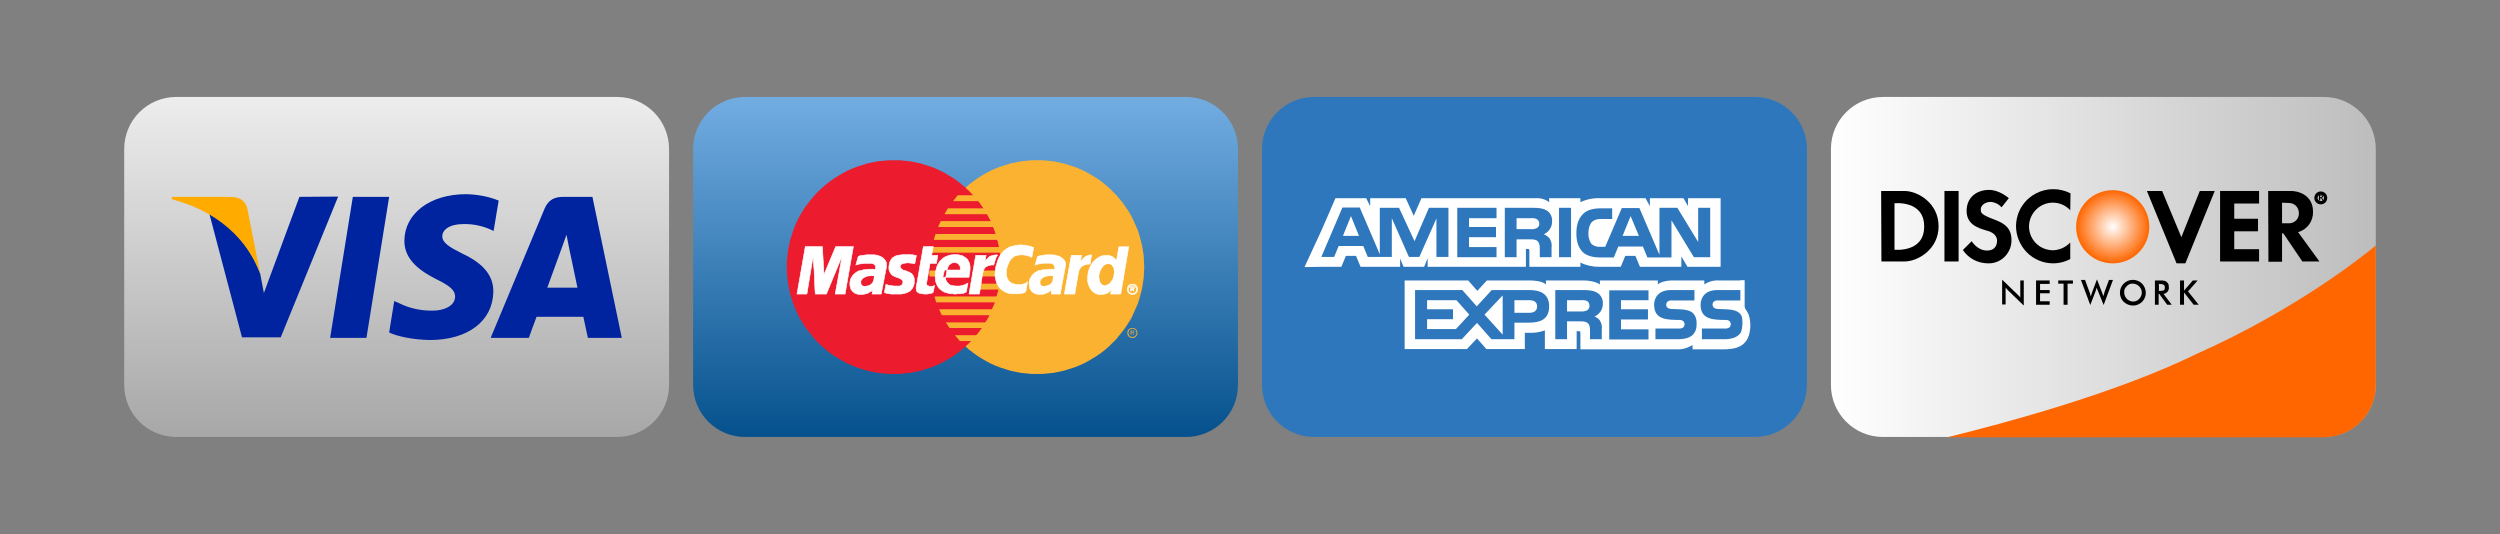 <?xml version="1.0" encoding="utf-8"?>
<!-- Generator: Adobe Illustrator 25.2.3, SVG Export Plug-In . SVG Version: 6.00 Build 0)  -->
<svg version="1.1" id="Layer_1" xmlns="http://www.w3.org/2000/svg" xmlns:xlink="http://www.w3.org/1999/xlink" x="0px" y="0px"
	 viewBox="0 0 936 200" style="enable-background:new 0 0 936 200;" xml:space="preserve">
<rect x="0" y="0" width="936" height="200" fill="#808080" stroke="none"/>
<style type="text/css">
	.st0{fill:url(#SVGID_1_);}
	.st1{fill:#0023A0;}
	.st2{fill:#FFAB00;}
	.st3{fill:url(#SVGID_2_);}
	.st4{fill-rule:evenodd;clip-rule:evenodd;fill:#FBB231;}
	.st5{fill-rule:evenodd;clip-rule:evenodd;fill:#EC1B2E;}
	.st6{fill-rule:evenodd;clip-rule:evenodd;fill:#FFFFFF;}
	.st7{fill:none;stroke:#FFFFFF;stroke-width:0.22;stroke-miterlimit:2.61;}
	.st8{fill:url(#SVGID_3_);}
	.st9{fill:#FFFFFF;}
	.st10{fill:url(#SVGID_4_);}
	.st11{fill-rule:evenodd;clip-rule:evenodd;}
	.st12{fill:none;stroke:#000000;stroke-width:1.23;stroke-linecap:round;stroke-miterlimit:3.86;}
	.st13{fill:url(#SVGID_5_);}
	.st14{fill:#FF6600;}
</style>
<g>
	<g id="Visa">
		
			<linearGradient id="SVGID_1_" gradientUnits="userSpaceOnUse" x1="148.5" y1="165.69" x2="148.5" y2="38.3" gradientTransform="matrix(1 0 0 -1 0 202)">
			<stop  offset="0" style="stop-color:#EDEDED"/>
			<stop  offset="1" style="stop-color:#A7A7A7"/>
		</linearGradient>
		<path class="st0" d="M66,36.3h165c10.8,0,19.5,8.7,19.5,19.5v88.3c0,10.8-8.7,19.5-19.5,19.5H66c-10.8,0-19.5-8.7-19.5-19.5V55.8
			C46.5,45,55.2,36.3,66,36.3z"/>
		<path class="st1" d="M174.5,72.7c-13.5,0-23,7.2-23.1,17.4c-0.1,7.6,6.8,11.8,11.9,14.4c5.3,2.6,7.1,4.2,7.1,6.6
			c-0.1,3.5-4.3,5.2-8.2,5.2c-4.4,0.1-8.8-0.8-12.8-2.8l-1.8-0.8l-1.9,11.8c3.2,1.5,9.1,2.7,15.2,2.8c14.3,0,23.6-7.1,23.8-18
			c0.1-6-3.6-10.6-11.5-14.3c-4.8-2.4-7.7-4.1-7.6-6.6c0-2.2,2.5-4.5,7.8-4.5c3.5-0.1,7,0.6,10.2,2l1.2,0.6l1.9-11.4
			C182.8,73.5,178.6,72.8,174.5,72.7L174.5,72.7z M132.1,73.7l-8.5,52.8h13.6l8.5-52.8H132.1z M112.1,73.7l-13.3,36l-1.4-7.3
			C94,93.3,86.8,84,78.4,80.1l12.2,46.2h14.5l21.5-52.7L112.1,73.7z M211.1,73.7c-3.3,0-5.7,0.9-7.2,4.4l-20.2,48.4H198
			c0,0,2.3-6.5,2.9-7.9h17.5c0.4,1.8,1.7,7.9,1.7,7.9h12.7l-11-52.8L211.1,73.7z M212.1,87.9l0.9,4.6l3.2,15.2h-11.3
			c1.1-3,5.4-14.8,5.4-14.8S211.4,89.9,212.1,87.9L212.1,87.9z"/>
		<path class="st2" d="M86.4,73.7h-22l-0.1,0.9c17.1,4.4,28.4,15.1,33.1,27.8l-4.8-24.3C91.8,74.8,89.4,73.8,86.4,73.7"/>
	</g>
	<g id="MasterCard">
		
			<linearGradient id="SVGID_2_" gradientUnits="userSpaceOnUse" x1="361.5" y1="165.69" x2="361.5" y2="38.3" gradientTransform="matrix(1 0 0 -1 0 202)">
			<stop  offset="0" style="stop-color:#72ADE2"/>
			<stop  offset="1" style="stop-color:#05518D"/>
		</linearGradient>
		<path class="st3" d="M279,36.3h165c10.8,0,19.5,8.7,19.5,19.5v88.3c0,10.8-8.7,19.5-19.5,19.5H279c-10.8,0-19.5-8.7-19.5-19.5
			V55.8C259.5,45,268.2,36.3,279,36.3z"/>
		<polygon class="st4" points="388.3,140 390.3,140 392.4,139.8 394.4,139.6 396.4,139.2 398.3,138.8 400.2,138.2 402.1,137.6 
			403.9,136.9 405.7,136.1 407.4,135.2 409.1,134.2 410.7,133.2 412.3,132.1 413.8,130.9 415.3,129.6 416.6,128.3 418,126.9 
			419.2,125.4 420.4,123.9 421.5,122.4 422.6,120.7 423.6,119.1 424.4,117.3 425.2,115.5 426,113.7 426.6,111.8 427.1,109.9 
			427.6,108 427.9,106 428.2,104 428.3,102 428.4,99.9 428.3,97.9 428.2,95.8 427.9,93.8 427.6,91.9 427.1,90 426.6,88.1 426,86.2 
			425.2,84.4 424.4,82.6 423.6,80.9 422.6,79.2 421.5,77.6 420.4,76 419.2,74.5 418,73.1 416.6,71.7 415.3,70.4 413.8,69.1 
			412.3,67.9 410.7,66.8 409.1,65.8 407.4,64.8 405.7,63.9 403.9,63.1 402.1,62.4 400.2,61.8 398.3,61.2 396.4,60.8 394.4,60.4 
			392.4,60.2 390.3,60 388.3,60 386.2,60 384.2,60.2 382.2,60.4 380.2,60.8 378.3,61.2 376.4,61.8 374.5,62.4 372.7,63.1 
			370.9,63.9 369.2,64.8 367.5,65.8 365.9,66.8 364.4,67.9 362.8,69.1 361.4,70.4 360,71.7 358.7,73.1 357.4,74.5 356.2,76 
			355.1,77.6 354.1,79.2 353.1,80.9 352.2,82.6 351.4,84.4 350.7,86.2 350.1,88.1 349.6,90 349.1,91.9 348.8,93.8 348.5,95.8 
			348.4,97.9 348.3,99.9 348.4,102 348.5,104 348.8,106 349.1,108 349.6,109.9 350.1,111.8 350.7,113.7 351.4,115.5 352.2,117.3 
			353.1,119.1 354.1,120.7 355.1,122.4 356.2,123.9 357.4,125.4 358.7,126.9 360,128.3 361.4,129.6 362.8,130.9 364.4,132.1 
			365.9,133.2 367.5,134.2 369.2,135.2 370.9,136.1 372.7,136.9 374.5,137.6 376.4,138.2 378.3,138.8 380.2,139.2 382.2,139.6 
			384.2,139.8 386.2,140 388.3,140 388.3,140 		"/>
		<polygon class="st5" points="334.7,140 336.8,140 338.8,139.8 340.8,139.6 342.8,139.2 344.7,138.8 346.6,138.2 348.5,137.6 
			350.3,136.9 352,136.1 353.8,135.2 355.4,134.2 357.1,133.2 358.6,132.1 360.1,130.9 361.6,129.6 363,128.3 364.3,126.9 
			365.6,125.4 366.8,123.9 367.9,122.4 368.9,120.7 369.9,119.1 370.8,117.3 371.5,115.5 372.3,113.7 372.9,111.8 373.4,109.9 
			373.9,108 374.2,106 374.5,104 374.6,102 374.7,99.9 374.6,97.9 374.5,95.8 374.2,93.8 373.9,91.9 373.4,90 372.9,88.1 
			372.3,86.2 371.5,84.4 370.8,82.6 369.9,80.9 368.9,79.2 367.9,77.6 366.8,76 365.6,74.5 364.3,73.1 363,71.7 361.6,70.4 
			360.1,69.1 358.6,67.9 357.1,66.8 355.4,65.8 353.8,64.8 352,63.9 350.3,63.1 348.5,62.4 346.6,61.8 344.7,61.2 342.8,60.8 
			340.8,60.4 338.8,60.2 336.8,60 334.7,60 332.6,60 330.6,60.2 328.6,60.4 326.6,60.8 324.7,61.2 322.8,61.8 320.9,62.4 
			319.1,63.1 317.3,63.9 315.6,64.8 313.9,65.8 312.3,66.8 310.7,67.9 309.2,69.1 307.7,70.4 306.3,71.7 305,73.1 303.8,74.5 
			302.6,76 301.4,77.6 300.4,79.2 299.4,80.9 298.5,82.6 297.7,84.4 297,86.2 296.4,88.1 295.8,90 295.4,91.9 295,93.8 294.8,95.8 
			294.6,97.9 294.6,99.9 294.6,102 294.8,104 295,106 295.4,108 295.8,109.9 296.4,111.8 297,113.7 297.7,115.5 298.5,117.3 
			299.4,119.1 300.4,120.7 301.4,122.4 302.6,123.9 303.8,125.4 305,126.9 306.3,128.3 307.7,129.6 309.2,130.9 310.7,132.1 
			312.3,133.2 313.9,134.2 315.6,135.2 317.3,136.1 319.1,136.9 320.9,137.6 322.8,138.2 324.7,138.8 326.6,139.2 328.6,139.6 
			330.6,139.8 332.6,140 334.7,140 334.7,140 		"/>
		<polygon class="st4" points="356.8,75.3 378.1,75.3 378.1,73.1 358.6,73.1 356.8,75.3 356.8,75.3 		"/>
		<polygon class="st4" points="353.6,80.2 378.1,80.2 378.1,78 354.9,78 353.6,80.2 353.6,80.2 		"/>
		<polygon class="st4" points="351.2,85 378.1,85 378.1,82.8 352.2,82.8 351.2,85 351.2,85 		"/>
		<polygon class="st4" points="349.6,89.8 378.1,89.8 378.1,87.6 350.3,87.6 349.6,89.8 349.6,89.8 		"/>
		<polygon class="st4" points="350.5,113.2 378.1,113.2 378.1,111 349.9,111 350.5,113.2 350.5,113.2 		"/>
		<polygon class="st4" points="352.6,118 378.1,118 378.1,115.8 351.6,115.8 352.6,118 352.6,118 		"/>
		<polygon class="st4" points="355.5,122.8 378.1,122.8 378.1,120.7 354.1,120.7 355.5,122.8 355.5,122.8 		"/>
		<polygon class="st4" points="359.4,127.7 378.1,127.7 378.1,125.5 357.5,125.5 359.4,127.7 359.4,127.7 		"/>
		<polygon class="st4" points="348.6,94.6 378.1,94.6 378.1,92.5 349.1,92.5 348.6,94.6 348.6,94.6 		"/>
		<polygon class="st4" points="366.6,108.4 377.8,108.4 377.8,106.2 367,106.2 366.6,108.4 366.6,108.4 		"/>
		<polygon class="st4" points="367.5,103.5 377.8,103.5 377.8,101.3 367.9,101.3 367.5,103.5 367.5,103.5 		"/>
		<polygon class="st4" points="347.9,101.3 350.8,101.3 350.8,103.5 348,103.5 347.9,101.3 347.9,101.3 		"/>
		<polygon class="st6" points="342.5,98.7 342.3,98.7 342.1,98.7 341.9,98.6 341.7,98.6 341.6,98.6 341.4,98.6 341.2,98.5 341,98.5 
			340.8,98.5 340.6,98.5 340.4,98.4 340.1,98.4 339.8,98.4 339.5,98.4 339.2,98.5 338.8,98.5 338.5,98.6 338.3,98.6 338,98.7 
			337.8,98.8 337.6,98.8 337.5,98.9 337.3,99.1 337.2,99.2 337.1,99.4 337.1,99.5 337,99.7 337,99.8 337.1,100 337.1,100.2 
			337.2,100.4 337.4,100.5 337.6,100.8 338,101 338.3,101.2 338.8,101.3 339.2,101.4 339.6,101.6 340.1,101.8 340.5,101.9 
			340.9,102.2 341.3,102.4 341.6,102.8 341.9,103.2 342.1,103.7 342.3,104.3 342.3,105.1 342.3,105.9 342.2,106.6 342,107.1 
			341.8,107.6 341.5,108.1 341.2,108.4 340.9,108.8 340.5,109.1 340.1,109.3 339.6,109.5 339.2,109.7 338.7,109.8 338.2,110 
			337.8,110 337.3,110.1 336.9,110.1 336.5,110.1 335.9,110.1 335.4,110.1 334.9,110.1 334.4,110.1 334,110.1 333.7,110.1 
			333.3,110 333,110 332.8,110 332.5,109.9 332.2,109.9 332,109.8 331.8,109.8 331.6,109.7 331.3,109.6 331.1,109.5 331.7,106.5 
			331.8,106.6 332,106.6 332.2,106.6 332.4,106.7 332.7,106.8 332.9,106.8 333.2,106.9 333.5,106.9 333.9,107 334.2,107 
			334.6,107.1 335,107.1 335.4,107.1 335.8,107.1 336.1,107.1 336.5,107.1 336.9,107.1 337.2,106.9 337.5,106.8 337.7,106.6 
			337.8,106.4 337.9,106.2 338,106 338,105.8 338.1,105.4 337.9,105.1 337.7,104.8 337.4,104.6 337,104.3 336.5,104.1 336,103.9 
			335.4,103.7 334.9,103.5 334.4,103.2 333.9,102.9 333.5,102.4 333.2,101.9 332.9,101.3 332.8,100.6 332.8,99.7 332.9,99.2 
			333,98.7 333.1,98.2 333.3,97.8 333.5,97.4 333.7,97.1 334,96.7 334.3,96.4 334.7,96.2 335.2,95.9 335.7,95.7 336.2,95.6 
			336.8,95.5 337.5,95.4 338.2,95.3 339,95.3 339.5,95.3 339.9,95.3 340.4,95.3 340.8,95.3 341.1,95.4 341.4,95.4 341.7,95.4 
			341.9,95.4 342.1,95.5 342.3,95.5 342.5,95.6 342.7,95.6 342.8,95.6 342.9,95.6 343,95.6 343.1,95.7 342.5,98.7 342.5,98.7 		"/>
		<polyline class="st7" points="342.5,98.7 342.5,98.7 342.3,98.7 342.1,98.7 341.9,98.6 341.7,98.6 341.6,98.6 341.4,98.6 
			341.2,98.5 341,98.5 340.8,98.5 340.6,98.5 340.4,98.4 340.1,98.4 339.8,98.4 339.5,98.4 339.2,98.5 338.8,98.5 338.8,98.5 
			338.5,98.6 338.3,98.6 338,98.7 337.8,98.8 337.6,98.8 337.5,98.9 337.3,99.1 337.2,99.2 337.1,99.4 337.1,99.5 337,99.7 
			337,99.8 337.1,100 337.1,100.2 337.2,100.4 337.4,100.5 337.4,100.5 337.6,100.8 338,101 338.3,101.2 338.8,101.3 339.2,101.4 
			339.6,101.6 340.1,101.8 340.5,101.9 340.9,102.2 341.3,102.4 341.6,102.8 341.9,103.2 342.1,103.7 342.3,104.3 342.3,105.1 
			342.3,105.9 342.3,105.9 342.2,106.6 342,107.1 341.8,107.6 341.5,108.1 341.2,108.4 340.9,108.8 340.5,109.1 340.1,109.3 
			339.6,109.5 339.2,109.7 338.7,109.8 338.2,110 337.8,110 337.3,110.1 336.9,110.1 336.5,110.1 336.5,110.1 335.9,110.1 
			335.4,110.1 334.9,110.1 334.4,110.1 334,110.1 333.7,110.1 333.3,110 333,110 332.8,110 332.5,109.9 332.2,109.9 332,109.8 
			331.8,109.8 331.6,109.7 331.3,109.6 331.1,109.5 331.7,106.5 331.7,106.5 331.8,106.6 332,106.6 332.2,106.6 332.4,106.7 
			332.7,106.8 332.9,106.8 333.2,106.9 333.5,106.9 333.9,107 334.2,107 334.6,107.1 335,107.1 335.4,107.1 335.8,107.1 
			336.1,107.1 336.5,107.1 336.5,107.1 336.9,107.1 337.2,106.9 337.5,106.8 337.7,106.6 337.8,106.4 337.9,106.2 338,106 
			338,105.8 338,105.8 338.1,105.4 337.9,105.1 337.7,104.8 337.4,104.6 337,104.3 336.5,104.1 336,103.9 335.4,103.7 334.9,103.5 
			334.4,103.2 333.9,102.9 333.5,102.4 333.2,101.9 332.9,101.3 332.8,100.6 332.8,99.7 332.8,99.7 332.9,99.2 333,98.7 333.1,98.2 
			333.3,97.8 333.5,97.4 333.7,97.1 334,96.7 334.3,96.4 334.7,96.2 335.2,95.9 335.7,95.7 336.2,95.6 336.8,95.5 337.5,95.4 
			338.2,95.3 339,95.3 339,95.3 339.5,95.3 339.9,95.3 340.4,95.3 340.8,95.3 341.1,95.4 341.4,95.4 341.7,95.4 341.9,95.4 
			342.1,95.5 342.3,95.5 342.5,95.6 342.7,95.6 342.8,95.6 342.9,95.6 343,95.6 343.1,95.7 342.5,98.7 		"/>
		<polygon class="st6" points="345.7,92.3 349.4,92.3 348.8,95.6 351.1,95.6 350.6,98.6 348.2,98.6 346.9,106.1 346.9,106.4 
			347,106.6 347.1,106.8 347.3,106.9 347.5,107 347.8,107.1 348.1,107.2 348.4,107.2 348.7,107.2 349,107.2 349.3,107.1 
			349.5,107.1 349.6,107 349.8,107 349.8,106.9 349.9,106.9 349.4,109.4 349.3,109.5 349.2,109.6 349.1,109.6 349,109.7 
			348.9,109.7 348.8,109.8 348.7,109.8 348.6,109.8 348.4,109.9 348.3,109.9 348.1,109.9 348,109.9 347.8,110 347.6,110 347.4,110 
			347.2,110.1 346.1,110.1 345.6,110 345.1,110 344.7,109.9 344.3,109.8 344,109.7 343.8,109.5 343.5,109.4 343.3,109.2 343.2,109 
			343.1,108.8 343.1,108.5 343,108.3 343,108 343,107.7 343,107.4 343.1,107.1 345.7,92.3 345.7,92.3 		"/>
		<polyline class="st7" points="345.7,92.3 349.4,92.3 348.8,95.6 351.1,95.6 350.6,98.6 348.2,98.6 346.9,106.1 346.9,106.1 
			346.9,106.4 347,106.6 347.1,106.8 347.3,106.9 347.5,107 347.8,107.1 348.1,107.2 348.4,107.2 348.4,107.2 348.7,107.2 
			349,107.2 349.3,107.1 349.5,107.1 349.6,107 349.8,107 349.8,106.9 349.9,106.9 349.4,109.4 349.4,109.4 349.3,109.5 
			349.2,109.6 349.1,109.6 349,109.7 348.9,109.7 348.8,109.8 348.7,109.8 348.6,109.8 348.4,109.9 348.3,109.9 348.1,109.9 
			348,109.9 347.8,110 347.6,110 347.4,110 347.2,110.1 346.1,110.1 346.1,110.1 345.6,110 345.1,110 344.7,109.9 344.3,109.8 
			344,109.7 343.8,109.5 343.5,109.4 343.3,109.2 343.2,109 343.1,108.8 343.1,108.5 343,108.3 343,108 343,107.7 343,107.4 
			343.1,107.1 345.7,92.3 		"/>
		<polygon class="st6" points="354.1,103.7 354,104 354,104.2 354.1,104.5 354.1,104.7 354.2,105 354.3,105.2 354.5,105.5 
			354.6,105.7 354.8,105.9 355,106.1 355.2,106.3 355.5,106.5 355.7,106.7 356,106.8 356.3,106.9 356.5,106.9 356.9,107 357.2,107 
			357.6,107.1 357.9,107.1 358.3,107.1 358.6,107.1 359,107.1 359.4,107.1 359.7,107 360.1,106.9 360.5,106.9 360.8,106.7 
			361.2,106.6 361.6,106.4 362,106.2 362.4,106 361.8,109.3 361.6,109.4 361.4,109.5 361.2,109.6 361,109.7 360.8,109.8 
			360.6,109.8 360.3,109.9 360.1,109.9 359.9,109.9 359.6,110 359.3,110 359,110 358.7,110 358.3,110 357.9,110.1 357.4,110.1 
			356.8,110 356.1,110 355.4,109.9 354.7,109.7 354.1,109.5 353.4,109.3 352.8,108.9 352.3,108.5 351.7,108.1 351.3,107.5 
			350.9,106.9 350.6,106.2 350.3,105.4 350.2,104.5 350.1,103.5 350.2,102.4 350.3,101.9 350.3,101.4 350.5,100.9 350.6,100.3 
			350.8,99.8 351,99.2 351.4,98.6 351.7,98 352.2,97.5 352.7,97 353.3,96.5 354,96.1 354.8,95.8 355.6,95.5 356.6,95.4 357.7,95.3 
			358.2,95.3 358.8,95.4 359.3,95.5 359.9,95.6 360.4,95.8 360.9,96.1 361.4,96.4 361.9,96.8 362.3,97.2 362.6,97.8 362.9,98.4 
			363.1,99.1 363.2,99.9 363.2,100.8 363.1,101.8 362.9,103 362.8,103.8 353,103.8 353.6,101.1 359.5,101.1 359.6,100.8 
			359.5,100.5 359.5,100.2 359.5,99.9 359.4,99.7 359.3,99.4 359.1,99.2 359,99 358.8,98.9 358.7,98.7 358.5,98.6 358.3,98.5 
			358,98.4 357.8,98.4 357.6,98.3 357.4,98.3 357.1,98.3 356.9,98.4 356.6,98.4 356.4,98.5 356.2,98.6 356,98.7 355.8,98.9 
			355.6,99 355.4,99.2 355.2,99.4 355.1,99.6 355,99.9 354.9,100.1 354.8,100.4 354.7,100.7 354.6,100.9 354.1,103.7 354.1,103.7 		
			"/>
		<polyline class="st7" points="354.1,103.7 354.1,103.7 354,104 354,104.2 354.1,104.5 354.1,104.7 354.2,105 354.3,105.2 
			354.5,105.5 354.6,105.7 354.8,105.9 355,106.1 355.2,106.3 355.5,106.5 355.7,106.7 356,106.8 356.3,106.9 356.5,106.9 
			356.5,106.9 356.9,107 357.2,107 357.6,107.1 357.9,107.1 358.3,107.1 358.6,107.1 359,107.1 359.4,107.1 359.7,107 360.1,106.9 
			360.5,106.9 360.8,106.7 361.2,106.6 361.6,106.4 362,106.2 362.4,106 361.8,109.3 361.8,109.3 361.6,109.4 361.4,109.5 
			361.2,109.6 361,109.7 360.8,109.8 360.6,109.8 360.3,109.9 360.1,109.9 359.9,109.9 359.6,110 359.3,110 359,110 358.7,110 
			358.3,110 357.9,110.1 357.4,110.1 357.4,110.1 356.8,110 356.1,110 355.4,109.9 354.7,109.7 354.1,109.5 353.4,109.3 
			352.8,108.9 352.3,108.5 351.7,108.1 351.3,107.5 350.9,106.9 350.6,106.2 350.3,105.4 350.2,104.5 350.1,103.5 350.2,102.4 
			350.2,102.4 350.3,101.9 350.3,101.4 350.5,100.9 350.6,100.3 350.8,99.8 351,99.2 351.4,98.6 351.7,98 352.2,97.5 352.7,97 
			353.3,96.5 354,96.1 354.8,95.8 355.6,95.5 356.6,95.4 357.7,95.3 357.7,95.3 358.2,95.3 358.8,95.4 359.3,95.5 359.9,95.6 
			360.4,95.8 360.9,96.1 361.4,96.4 361.9,96.8 362.3,97.2 362.6,97.8 362.9,98.4 363.1,99.1 363.2,99.9 363.2,100.8 363.1,101.8 
			362.9,103 362.8,103.8 353,103.8 353.6,101.1 359.5,101.1 359.5,101.1 359.6,100.8 359.5,100.5 359.5,100.2 359.5,99.9 
			359.4,99.7 359.3,99.4 359.1,99.2 359,99 358.8,98.9 358.7,98.7 358.5,98.6 358.3,98.5 358,98.4 357.8,98.4 357.6,98.3 
			357.4,98.3 357.4,98.3 357.1,98.3 356.9,98.4 356.6,98.4 356.4,98.5 356.2,98.6 356,98.7 355.8,98.9 355.6,99 355.4,99.2 
			355.2,99.4 355.1,99.6 355,99.9 354.9,100.1 354.8,100.4 354.7,100.7 354.6,100.9 354.1,103.7 		"/>
		<polygon class="st6" points="386.3,96.4 386.1,96.3 386,96.2 385.8,96.1 385.6,96 385.4,95.9 385.1,95.9 384.9,95.8 384.7,95.7 
			384.4,95.6 384.1,95.6 383.9,95.5 383.6,95.5 383.3,95.5 383,95.4 382.6,95.4 382.3,95.4 382,95.4 381.6,95.5 381.2,95.5 
			380.9,95.6 380.5,95.7 380.1,95.8 379.7,96 379.3,96.3 379,96.6 378.6,96.9 378.3,97.3 378,97.8 377.7,98.4 377.4,99.1 
			377.1,99.9 376.9,100.7 376.8,101.2 376.8,101.7 376.8,102.2 376.8,102.6 376.8,103.1 376.9,103.5 377,103.9 377.2,104.3 
			377.4,104.7 377.6,105.1 377.9,105.4 378.2,105.6 378.6,105.9 379,106.1 379.5,106.3 380,106.4 380.2,106.4 380.4,106.5 
			380.6,106.5 380.9,106.5 381.2,106.6 381.5,106.6 381.8,106.6 382.2,106.5 382.5,106.5 382.9,106.4 383.2,106.3 383.5,106.2 
			383.9,106.1 384.2,105.9 384.5,105.7 384.7,105.4 384.1,109 384,109.1 384,109.2 383.9,109.3 383.7,109.4 383.6,109.5 
			383.4,109.6 383.2,109.7 382.9,109.7 382.6,109.8 382.3,109.9 381.9,109.9 381.4,110 380.9,110 380.3,110 379.6,110 378.8,110 
			378.2,109.9 377.6,109.8 377,109.6 376.3,109.3 375.8,109 375.2,108.6 374.6,108.1 374.1,107.6 373.7,107 373.3,106.3 373,105.5 
			372.8,104.7 372.6,103.8 372.5,102.8 372.6,101.8 372.7,100.7 372.8,100.1 372.9,99.6 373.1,99.1 373.2,98.6 373.4,98.1 
			373.5,97.6 373.7,97.2 373.9,96.7 374.1,96.3 374.3,95.9 374.5,95.6 374.8,95.2 375,94.9 375.3,94.5 375.6,94.2 375.8,93.9 
			376.1,93.7 376.5,93.4 376.8,93.2 377.1,93 377.5,92.8 377.8,92.6 378.2,92.4 378.6,92.3 379,92.2 379.5,92.1 379.9,92 
			380.3,91.9 380.8,91.8 381.3,91.8 381.8,91.7 382.3,91.7 382.7,91.7 383.1,91.8 383.5,91.8 384,91.8 384.3,91.9 384.7,92 
			385,92.1 385.4,92.1 385.7,92.2 386,92.3 386.2,92.4 386.4,92.5 386.6,92.5 386.8,92.6 386.9,92.6 387,92.7 386.3,96.4 
			386.3,96.4 		"/>
		<polyline class="st7" points="386.3,96.4 386.3,96.4 386.1,96.3 386,96.2 385.8,96.1 385.6,96 385.4,95.9 385.1,95.9 384.9,95.8 
			384.7,95.7 384.4,95.6 384.1,95.6 383.9,95.5 383.6,95.5 383.3,95.5 383,95.4 382.6,95.4 382.3,95.4 382.3,95.4 382,95.4 
			381.6,95.5 381.2,95.5 380.9,95.6 380.5,95.7 380.1,95.8 379.7,96 379.3,96.3 379,96.6 378.6,96.9 378.3,97.3 378,97.8 
			377.7,98.4 377.4,99.1 377.1,99.9 376.9,100.7 376.9,100.7 376.8,101.2 376.8,101.7 376.8,102.2 376.8,102.6 376.8,103.1 
			376.9,103.5 377,103.9 377.2,104.3 377.4,104.7 377.6,105.1 377.9,105.4 378.2,105.6 378.6,105.9 379,106.1 379.5,106.3 
			380,106.4 380,106.4 380.2,106.4 380.4,106.5 380.6,106.5 380.9,106.5 381.2,106.6 381.5,106.6 381.8,106.6 382.2,106.5 
			382.5,106.5 382.9,106.4 383.2,106.3 383.5,106.2 383.9,106.1 384.2,105.9 384.5,105.7 384.7,105.4 384.1,109 384.1,109 
			384,109.1 384,109.2 383.9,109.3 383.7,109.4 383.6,109.5 383.4,109.6 383.2,109.7 382.9,109.7 382.6,109.8 382.3,109.9 
			381.9,109.9 381.4,110 380.9,110 380.3,110 379.6,110 378.8,110 378.8,110 378.2,109.9 377.6,109.8 377,109.6 376.3,109.3 
			375.8,109 375.2,108.6 374.6,108.1 374.1,107.6 373.7,107 373.3,106.3 373,105.5 372.8,104.7 372.6,103.8 372.5,102.8 
			372.6,101.8 372.7,100.7 372.7,100.7 372.8,100.1 372.9,99.6 373.1,99.1 373.2,98.6 373.4,98.1 373.5,97.6 373.7,97.2 373.9,96.7 
			374.1,96.3 374.3,95.9 374.5,95.6 374.8,95.2 375,94.9 375.3,94.5 375.6,94.2 375.8,93.9 376.1,93.7 376.5,93.4 376.8,93.2 
			377.1,93 377.5,92.8 377.8,92.6 378.2,92.4 378.6,92.3 379,92.2 379.5,92.1 379.9,92 380.3,91.9 380.8,91.8 381.3,91.8 
			381.8,91.7 382.3,91.7 382.3,91.7 382.7,91.7 383.1,91.8 383.5,91.8 384,91.8 384.3,91.9 384.7,92 385,92.1 385.4,92.1 
			385.7,92.2 386,92.3 386.2,92.4 386.4,92.5 386.6,92.5 386.8,92.6 386.9,92.6 387,92.7 386.3,96.4 		"/>
		<polygon class="st6" points="419.6,110.1 415.8,110.1 416.1,108.6 416.1,108.4 415.9,108.7 415.6,108.9 415.4,109.2 415.2,109.3 
			414.9,109.5 414.7,109.7 414.4,109.8 414.2,109.9 413.9,110 413.7,110.1 413.4,110.1 413.1,110.2 412.9,110.2 412.6,110.2 
			412.3,110.3 412.1,110.3 411.4,110.2 410.7,110.1 410.1,109.8 409.6,109.5 409.1,109.1 408.7,108.7 408.3,108.2 408,107.6 
			407.7,107 407.5,106.4 407.3,105.7 407.2,105 407.2,104.3 407.2,103.6 407.3,102.9 407.4,102.2 407.6,101.4 407.8,100.7 
			408.1,100 408.5,99.3 408.8,98.7 409.2,98.2 409.6,97.7 410.1,97.3 410.6,96.9 411.1,96.5 411.6,96.2 412.1,96 412.6,95.8 
			413.2,95.7 413.7,95.6 414.3,95.6 414.6,95.6 415,95.6 415.4,95.7 415.7,95.8 416,95.9 416.3,96 416.5,96.2 416.8,96.3 417,96.5 
			417.2,96.7 417.4,96.8 417.5,97 417.7,97.2 417.8,97.4 417.9,97.5 418,97.7 418,97.7 418.9,92.4 422.6,92.4 419.6,110.1 
			419.6,110.1 		"/>
		<polyline class="st7" points="419.6,110.1 415.8,110.1 416.1,108.6 416.1,108.4 416.1,108.4 415.9,108.7 415.6,108.9 415.4,109.2 
			415.2,109.3 414.9,109.5 414.7,109.7 414.4,109.8 414.2,109.9 413.9,110 413.7,110.1 413.4,110.1 413.1,110.2 412.9,110.2 
			412.6,110.2 412.3,110.3 412.1,110.3 412.1,110.3 411.4,110.2 410.7,110.1 410.1,109.8 409.6,109.5 409.1,109.1 408.7,108.7 
			408.3,108.2 408,107.6 407.7,107 407.5,106.4 407.3,105.7 407.2,105 407.2,104.3 407.2,103.6 407.3,102.9 407.4,102.2 
			407.4,102.2 407.6,101.4 407.8,100.7 408.1,100 408.5,99.3 408.8,98.7 409.2,98.2 409.6,97.7 410.1,97.3 410.6,96.9 411.1,96.5 
			411.6,96.2 412.1,96 412.6,95.8 413.2,95.7 413.7,95.6 414.3,95.6 414.3,95.6 414.6,95.6 415,95.6 415.4,95.7 415.7,95.8 
			416,95.9 416.3,96 416.5,96.2 416.8,96.3 417,96.5 417.2,96.7 417.4,96.8 417.5,97 417.7,97.2 417.8,97.4 417.9,97.5 418,97.7 
			418,97.7 418.9,92.4 422.6,92.4 419.6,110.1 		"/>
		<polygon class="st4" points="413.4,106.8 413.8,106.8 414.2,106.7 414.5,106.6 414.8,106.4 415.1,106.3 415.4,106.1 415.6,105.8 
			415.8,105.6 416,105.3 416.2,105 416.4,104.7 416.6,104.4 416.7,104.1 416.8,103.7 416.9,103.3 417,103 417,102.6 417.1,102.2 
			417.1,101.8 417.1,101.5 417,101.1 417,100.8 416.9,100.4 416.8,100.1 416.6,99.9 416.5,99.6 416.3,99.4 416.1,99.2 415.9,99.1 
			415.6,98.9 415.4,98.9 415.1,98.8 414.7,98.9 414.4,98.9 414.1,99 413.8,99.2 413.5,99.3 413.2,99.6 413,99.8 412.8,100.1 
			412.6,100.3 412.4,100.7 412.2,101 412,101.3 411.9,101.7 411.8,102.1 411.7,102.4 411.6,102.8 411.5,103.4 411.6,104.1 
			411.7,104.8 411.8,105.4 412.1,105.9 412.5,106.4 412.9,106.7 413.4,106.8 413.4,106.8 		"/>
		<polygon class="st6" points="330.5,107.1 329.9,110.1 326.5,110.1 326.6,109.5 326.7,109 326.8,108.6 326.8,108.4 326.6,108.6 
			326.4,108.9 326.2,109.1 325.9,109.2 325.5,109.4 325.2,109.6 324.9,109.8 324.5,109.9 324.1,110 323.7,110.1 323.3,110.2 
			322.9,110.2 322.5,110.3 322.1,110.3 321.8,110.2 321.4,110.2 320.9,110.1 320.5,109.9 320.1,109.8 319.8,109.6 319.5,109.3 
			319.2,109.1 319,108.8 318.8,108.6 318.6,108.3 318.5,108 318.4,107.7 318.3,107.4 318.3,107.1 318.2,106.8 318.2,106.5 
			318.2,106.2 318.2,105.7 318.3,105.2 318.4,104.7 318.6,104.2 318.8,103.8 319.1,103.4 319.4,103 319.7,102.7 320,102.4 
			320.4,102.1 320.8,101.8 321.2,101.6 321.6,101.4 322.1,101.3 322.5,101.2 323,101.1 323,101.1 323.1,101.1 323.2,101.1 
			323.3,101 323.5,101 323.7,101 323.9,101 324.1,100.9 324.4,100.9 324.6,100.9 324.8,100.9 325,100.8 325.3,100.8 325.5,100.8 
			325.7,100.8 325.8,100.8 326.1,100.8 326.4,100.8 326.7,100.8 327,100.8 327.3,100.8 327.5,100.9 327.6,100.9 327.6,100.9 
			327.7,100.8 327.8,100.5 327.8,100.2 327.8,100 327.8,99.7 327.7,99.4 327.5,99.2 327.3,99 327,98.8 326.8,98.7 326.4,98.6 
			326.1,98.6 325.7,98.6 325.3,98.6 324.9,98.6 324.4,98.6 324,98.6 323.6,98.6 323.1,98.7 322.7,98.7 322.3,98.8 321.9,98.8 
			321.6,98.9 321.2,99 320.9,99.1 320.7,99.1 320.5,99.2 320.4,99.3 321.3,96.1 321.6,95.9 321.9,95.8 322.2,95.7 322.6,95.7 
			322.9,95.6 323.2,95.6 323.6,95.5 324,95.5 324.3,95.4 324.7,95.4 325.1,95.4 325.5,95.4 326,95.4 326.4,95.4 326.9,95.4 
			327.4,95.4 327.8,95.5 328.2,95.5 328.6,95.6 329,95.8 329.4,95.9 329.8,96.1 330.2,96.3 330.6,96.6 330.9,96.9 331.2,97.2 
			331.5,97.6 331.7,98 331.9,98.4 331.9,98.9 331.9,99.4 331.9,99.9 330.5,107.1 330.5,107.1 		"/>
		<polyline class="st7" points="330.5,107.1 329.9,110.1 326.5,110.1 326.5,110.1 326.6,109.5 326.7,109 326.8,108.6 326.8,108.4 
			326.8,108.4 326.6,108.6 326.4,108.9 326.2,109.1 325.9,109.2 325.5,109.4 325.2,109.6 324.9,109.8 324.5,109.9 324.1,110 
			323.7,110.1 323.3,110.2 322.9,110.2 322.5,110.3 322.1,110.3 321.8,110.2 321.4,110.2 321.4,110.2 320.9,110.1 320.5,109.9 
			320.1,109.8 319.8,109.6 319.5,109.3 319.2,109.1 319,108.8 318.8,108.6 318.6,108.3 318.5,108 318.4,107.7 318.3,107.4 
			318.3,107.1 318.2,106.8 318.2,106.5 318.2,106.2 318.2,106.2 318.2,105.7 318.3,105.2 318.4,104.7 318.6,104.2 318.8,103.8 
			319.1,103.4 319.4,103 319.7,102.7 320,102.4 320.4,102.1 320.8,101.8 321.2,101.6 321.6,101.4 322.1,101.3 322.5,101.2 
			323,101.1 323,101.1 323,101.1 323.1,101.1 323.2,101.1 323.3,101 323.5,101 323.7,101 323.9,101 324.1,100.9 324.4,100.9 
			324.6,100.9 324.8,100.9 325,100.8 325.3,100.8 325.5,100.8 325.7,100.8 325.8,100.8 325.8,100.8 326.1,100.8 326.4,100.8 
			326.7,100.8 327,100.8 327.3,100.8 327.5,100.9 327.6,100.9 327.6,100.9 327.6,100.9 327.7,100.8 327.8,100.5 327.8,100.2 
			327.8,100 327.8,100 327.8,99.7 327.7,99.4 327.5,99.2 327.3,99 327,98.8 326.8,98.7 326.4,98.6 326.1,98.6 326.1,98.6 
			325.7,98.6 325.3,98.6 324.9,98.6 324.4,98.6 324,98.6 323.6,98.6 323.1,98.7 322.7,98.7 322.3,98.8 321.9,98.8 321.6,98.9 
			321.2,99 320.9,99.1 320.7,99.1 320.5,99.2 320.4,99.3 321.3,96.1 321.3,96.1 321.6,95.9 321.9,95.8 322.2,95.7 322.6,95.7 
			322.9,95.6 323.2,95.6 323.6,95.5 324,95.5 324.3,95.4 324.7,95.4 325.1,95.4 325.5,95.4 326,95.4 326.4,95.4 326.9,95.4 
			327.4,95.4 327.4,95.4 327.8,95.5 328.2,95.5 328.6,95.6 329,95.8 329.4,95.9 329.8,96.1 330.2,96.3 330.6,96.6 330.9,96.9 
			331.2,97.2 331.5,97.6 331.7,98 331.9,98.4 331.9,98.9 331.9,99.4 331.9,99.9 330.5,107.1 		"/>
		<polygon class="st5" points="327.2,103.5 327.2,103.5 327.2,103.4 327.1,103.4 326.9,103.3 326.8,103.3 326.6,103.3 326.4,103.3 
			326.2,103.3 326,103.3 325.8,103.3 325.6,103.4 325.3,103.4 325.1,103.4 325,103.4 324.8,103.5 324.6,103.5 324.5,103.6 
			324.4,103.6 324.3,103.7 324.1,103.7 324,103.8 323.8,103.9 323.6,104 323.4,104.1 323.2,104.2 323.1,104.4 322.9,104.5 
			322.8,104.7 322.6,104.9 322.5,105.1 322.4,105.3 322.4,105.5 322.4,105.9 322.5,106.3 322.6,106.6 322.8,106.8 323,106.9 
			323.2,107 323.4,107.1 323.6,107.1 324,107.1 324.4,107 324.8,106.9 325.1,106.9 325.3,106.8 325.6,106.7 325.8,106.5 326,106.4 
			326.2,106.2 326.4,106.1 326.5,105.9 326.6,105.8 326.7,105.6 326.8,105.4 326.8,105.3 326.9,105.2 327,104.8 327.1,104.3 
			327.2,103.9 327.2,103.5 327.2,103.5 		"/>
		<polygon class="st6" points="302.1,110.1 298.4,110.1 301.5,92.3 307.9,92.3 308.5,102.8 312.9,92.3 319.5,92.3 316.4,110.1 
			312.7,110.1 315.1,96.8 314.9,96.8 309.4,110.1 305.3,110.1 305.2,109.5 305.1,108 305,105.9 304.9,103.5 304.8,101.1 304.6,99 
			304.5,97.4 304.5,96.8 304.5,96.8 304.4,96.8 304.3,96.8 304.3,96.8 302.1,110.1 302.1,110.1 		"/>
		<polyline class="st7" points="302.1,110.1 298.4,110.1 301.5,92.3 307.9,92.3 308.5,102.8 312.9,92.3 319.5,92.3 316.4,110.1 
			312.7,110.1 315.1,96.8 314.9,96.8 309.4,110.1 305.3,110.1 305.3,110.1 305.2,109.5 305.1,108 305,105.9 304.9,103.5 
			304.8,101.1 304.6,99 304.5,97.4 304.5,96.8 304.5,96.8 304.5,96.8 304.4,96.8 304.3,96.8 304.3,96.8 302.1,110.1 		"/>
		<polygon class="st6" points="397.5,107.1 397,110.1 393.6,110.1 393.6,109.5 393.6,109 393.6,108.7 393.7,108.5 393.5,108.7 
			393.3,108.9 393,109.1 392.8,109.3 392.5,109.4 392.2,109.6 391.8,109.8 391.5,109.9 391.1,110 390.7,110.1 390.4,110.2 
			390,110.2 389.6,110.3 389.2,110.3 388.8,110.2 388.5,110.2 388,110.1 387.6,109.9 387.2,109.8 386.8,109.6 386.5,109.3 
			386.3,109.1 386.1,108.8 385.9,108.6 385.7,108.3 385.6,108 385.5,107.7 385.4,107.4 385.4,107.1 385.3,106.8 385.3,106.5 
			385.3,106.2 385.3,105.7 385.4,105.2 385.5,104.7 385.7,104.2 385.9,103.8 386.2,103.4 386.4,103 386.8,102.7 387.1,102.4 
			387.5,102.1 387.9,101.8 388.3,101.6 388.7,101.4 389.1,101.3 389.6,101.2 390,101.1 390.1,101.1 390.1,101.1 390.2,101.1 
			390.4,101 390.5,101 390.7,101 390.9,101 391.2,100.9 391.4,100.9 391.6,100.9 391.9,100.9 392.1,100.8 392.3,100.8 392.5,100.8 
			392.7,100.8 392.8,100.8 393.2,100.8 393.5,100.8 393.8,100.8 394.1,100.8 394.3,100.8 394.6,100.9 394.7,100.9 394.7,100.9 
			394.8,100.8 394.8,100.5 394.8,100.2 394.9,100 394.8,99.7 394.7,99.4 394.5,99.2 394.3,99 394.1,98.8 393.8,98.7 393.5,98.6 
			393.2,98.6 392.8,98.6 392.4,98.6 392,98.6 391.5,98.6 391.1,98.6 390.7,98.6 390.2,98.7 389.8,98.7 389.4,98.8 389,98.8 
			388.7,98.9 388.3,99 388,99.1 387.8,99.1 387.6,99.2 387.5,99.3 388.4,96.1 388.7,95.9 389,95.8 389.3,95.7 389.7,95.7 390,95.6 
			390.3,95.6 390.7,95.5 391,95.5 391.4,95.4 391.8,95.4 392.2,95.4 392.6,95.4 393,95.4 393.5,95.4 393.9,95.4 394.4,95.4 
			394.8,95.5 395.2,95.5 395.6,95.6 396,95.8 396.4,95.9 396.9,96.1 397.3,96.3 397.7,96.6 398,96.9 398.3,97.2 398.6,97.6 
			398.8,98 398.9,98.4 399,98.9 399,99.4 398.9,99.9 397.5,107.1 397.5,107.1 		"/>
		<polygon class="st6" points="397,110.2 397.1,110.1 397.6,107.1 397.4,107.1 396.9,110 397,110 397,110.2 397,110.1 397.1,110.1 
			397,110.2 397,110.2 		"/>
		<polygon class="st6" points="393.5,110.1 393.6,110.2 397,110.2 397,110 393.6,110 393.7,110.1 393.5,110.1 393.5,110.2 
			393.6,110.2 393.5,110.1 393.5,110.1 		"/>
		<polygon class="st6" points="393.7,108.5 393.6,108.4 393.5,108.7 393.5,109 393.5,109.5 393.5,110.1 393.7,110.1 393.7,109.5 
			393.7,109 393.7,108.7 393.7,108.5 393.6,108.4 393.7,108.5 393.7,108.5 		"/>
		<polygon class="st6" points="388.5,110.3 388.5,110.3 388.8,110.3 389.2,110.4 389.6,110.3 390,110.3 390.4,110.3 390.8,110.2 
			391.1,110.1 391.5,110 391.8,109.8 392.2,109.7 392.5,109.5 392.8,109.3 393.1,109.2 393.3,109 393.5,108.8 393.7,108.5 
			393.6,108.4 393.4,108.6 393.2,108.8 393,109 392.7,109.2 392.4,109.4 392.1,109.5 391.8,109.7 391.5,109.8 391.1,109.9 
			390.7,110 390.3,110.1 390,110.2 389.6,110.2 389.2,110.2 388.8,110.2 388.5,110.1 388.5,110.1 388.5,110.3 388.5,110.3 		"/>
		<polygon class="st6" points="385.2,106.2 385.2,106.2 385.2,106.5 385.2,106.8 385.3,107.1 385.3,107.4 385.4,107.7 385.5,108 
			385.6,108.3 385.8,108.6 386,108.9 386.2,109.2 386.5,109.4 386.8,109.6 387.1,109.8 387.5,110 388,110.2 388.5,110.3 
			388.5,110.1 388,110 387.6,109.8 387.2,109.7 386.9,109.5 386.6,109.3 386.3,109 386.1,108.8 385.9,108.5 385.8,108.2 385.7,108 
			385.6,107.7 385.5,107.4 385.4,107.1 385.4,106.8 385.4,106.5 385.4,106.2 385.4,106.2 385.2,106.2 385.2,106.2 		"/>
		<polygon class="st6" points="390,101 390,101 389.6,101.1 389.1,101.2 388.7,101.3 388.2,101.5 387.8,101.8 387.4,102 387,102.3 
			386.7,102.6 386.4,103 386.1,103.3 385.8,103.8 385.6,104.2 385.4,104.7 385.3,105.1 385.2,105.7 385.2,106.2 385.4,106.2 
			385.4,105.7 385.5,105.2 385.6,104.7 385.8,104.2 386,103.8 386.2,103.4 386.5,103.1 386.8,102.7 387.2,102.4 387.5,102.2 
			387.9,101.9 388.3,101.7 388.7,101.5 389.2,101.4 389.6,101.2 390,101.2 390,101.2 390,101 390,101 		"/>
		<polygon class="st6" points="392.8,100.7 392.8,100.7 392.7,100.7 392.5,100.7 392.3,100.8 392.1,100.8 391.9,100.8 391.6,100.8 
			391.4,100.8 391.2,100.9 390.9,100.9 390.7,100.9 390.5,100.9 390.4,100.9 390.2,101 390.1,101 390.1,101 390,101 390,101.2 
			390.1,101.2 390.2,101.1 390.2,101.1 390.4,101.1 390.5,101.1 390.7,101.1 390.9,101.1 391.2,101 391.4,101 391.6,101 
			391.9,100.9 392.1,100.9 392.3,100.9 392.5,100.9 392.7,100.9 392.8,100.9 392.8,100.9 392.8,100.7 392.8,100.7 		"/>
		<polygon class="st6" points="394.7,100.9 394.7,100.8 394.7,100.8 394.6,100.8 394.3,100.8 394.1,100.7 393.8,100.7 393.5,100.7 
			393.2,100.7 392.8,100.7 392.8,100.9 393.2,100.9 393.5,100.9 393.8,100.9 394.1,100.9 394.3,100.9 394.6,100.9 394.7,100.9 
			394.7,100.9 394.8,100.9 394.7,100.9 394.8,101 394.8,100.9 394.7,100.9 394.7,100.9 		"/>
		<polygon class="st6" points="394.8,100 394.8,100 394.8,100.2 394.7,100.5 394.7,100.8 394.7,100.9 394.8,100.9 394.8,100.8 
			394.9,100.6 394.9,100.2 395,100 394.9,100 394.8,100 394.8,100 		"/>
		<polygon class="st6" points="393.2,98.7 393.2,98.7 393.5,98.7 393.8,98.8 394,98.9 394.3,99.1 394.5,99.2 394.6,99.5 394.7,99.7 
			394.8,100 394.9,100 394.9,99.7 394.8,99.4 394.6,99.1 394.4,98.9 394.1,98.7 393.8,98.6 393.5,98.5 393.2,98.5 393.2,98.5 
			393.2,98.7 393.2,98.7 		"/>
		<polygon class="st6" points="387.4,99.3 387.5,99.4 387.7,99.3 387.8,99.2 388.1,99.1 388.4,99.1 388.7,99 389,98.9 389.4,98.9 
			389.8,98.8 390.2,98.8 390.7,98.7 391.1,98.7 391.5,98.6 392,98.6 392.4,98.6 392.8,98.6 393.2,98.7 393.2,98.5 392.8,98.5 
			392.4,98.4 392,98.4 391.5,98.5 391.1,98.5 390.7,98.6 390.2,98.6 389.8,98.6 389.4,98.7 389,98.8 388.7,98.8 388.3,98.9 388,99 
			387.8,99.1 387.6,99.2 387.4,99.2 387.5,99.3 387.4,99.3 387.4,99.3 		"/>
		<polygon class="st6" points="388.4,96 388.3,96.1 387.4,99.3 387.5,99.3 388.5,96.1 388.4,96.1 388.4,96 388.3,96 388.3,96.1 
			388.4,96 388.4,96 		"/>
		<polygon class="st6" points="394.4,95.4 394.4,95.4 393.9,95.3 393.5,95.3 393,95.3 392.6,95.3 392.2,95.3 391.8,95.3 391.4,95.4 
			391,95.4 390.7,95.4 390.3,95.5 390,95.5 389.6,95.6 389.3,95.7 389,95.8 388.7,95.9 388.4,96 388.4,96.1 388.7,96 389,95.9 
			389.3,95.8 389.7,95.8 390,95.7 390.3,95.6 390.7,95.6 391,95.6 391.4,95.5 391.8,95.5 392.2,95.5 392.6,95.5 393,95.5 
			393.5,95.5 393.9,95.5 394.4,95.5 394.4,95.5 394.4,95.4 394.4,95.4 		"/>
		<polygon class="st6" points="399,99.9 399,99.9 399.1,99.4 399.1,98.9 399,98.4 398.9,97.9 398.6,97.5 398.4,97.2 398,96.8 
			397.7,96.5 397.3,96.3 396.9,96 396.5,95.8 396.1,95.7 395.6,95.6 395.2,95.4 394.8,95.4 394.4,95.4 394.4,95.5 394.8,95.6 
			395.2,95.6 395.6,95.7 396,95.8 396.4,96 396.8,96.2 397.2,96.4 397.6,96.7 397.9,96.9 398.2,97.3 398.5,97.6 398.7,98 
			398.8,98.4 398.9,98.9 398.9,99.4 398.9,99.9 398.9,99.9 399,99.9 399,99.9 		"/>
		<polygon class="st6" points="397.6,107.1 397.6,107.1 399,99.9 398.9,99.9 397.4,107.1 397.4,107.1 397.6,107.1 397.6,107.1 		"/>
		<polygon class="st4" points="394.3,103.5 394.2,103.4 394.2,103.4 394.1,103.3 393.9,103.3 393.8,103.3 393.6,103.3 393.4,103.3 
			393.2,103.3 393,103.3 392.8,103.3 392.6,103.4 392.4,103.4 392.2,103.4 392,103.5 391.8,103.5 391.7,103.5 391.6,103.6 
			391.5,103.6 391.3,103.6 391.2,103.7 391,103.8 390.9,103.8 390.7,103.9 390.5,104.1 390.3,104.2 390.1,104.3 390,104.5 
			389.8,104.7 389.7,104.8 389.6,105.1 389.5,105.3 389.5,105.5 389.5,105.9 389.6,106.3 389.7,106.6 389.8,106.8 390,106.9 
			390.3,107 390.5,107.1 390.7,107.1 391.1,107.1 391.5,107 391.9,106.9 392.2,106.8 392.5,106.7 392.7,106.6 393,106.5 
			393.2,106.3 393.4,106.2 393.5,106 393.7,105.8 393.8,105.7 393.9,105.5 394,105.3 394,105.2 394.1,105 394.1,104.6 394.2,104.2 
			394.2,103.9 394.3,103.5 394.3,103.5 		"/>
		<polygon class="st6" points="422.1,108.2 422.1,107.9 422.2,107.5 422.4,107.2 422.6,106.9 422.9,106.7 423.2,106.5 423.6,106.4 
			424,106.4 424.4,106.4 424.7,106.5 425,106.7 425.3,106.9 425.5,107.2 425.7,107.5 425.8,107.9 425.9,108.2 425.5,108.2 
			425.5,108 425.4,107.7 425.2,107.4 425.1,107.2 424.8,107 424.6,106.8 424.3,106.8 424,106.7 423.7,106.8 423.4,106.8 423.1,107 
			422.9,107.2 422.7,107.4 422.6,107.7 422.5,108 422.5,108.2 422.1,108.2 422.1,108.2 		"/>
		<polygon class="st6" points="423.3,108.2 423.3,107.4 424,107.4 424.2,107.4 424.4,107.4 424.5,107.5 424.6,107.5 424.6,107.6 
			424.7,107.7 424.7,107.8 424.7,107.9 424.7,108 424.7,108.1 424.6,108.2 424.6,108.2 424,108.2 424.1,108.2 424.2,108.2 
			424.3,108.2 424.3,108.1 424.4,108.1 424.4,108 424.5,108 424.5,107.9 424.4,107.8 424.4,107.8 424.4,107.7 424.3,107.7 
			424.3,107.7 424.2,107.7 424.1,107.7 424,107.7 423.6,107.7 423.6,108.2 423.3,108.2 423.3,108.2 		"/>
		<polygon class="st6" points="422.1,108.2 422.1,108.3 422.1,108.7 422.2,109 422.4,109.4 422.6,109.6 422.9,109.9 423.2,110 
			423.6,110.2 424,110.2 424.4,110.2 424.7,110 425,109.9 425.3,109.6 425.5,109.4 425.7,109 425.8,108.7 425.9,108.3 425.9,108.2 
			425.5,108.2 425.5,108.3 425.5,108.6 425.4,108.9 425.2,109.2 425.1,109.4 424.8,109.6 424.6,109.7 424.3,109.8 424,109.8 
			423.7,109.8 423.4,109.7 423.1,109.6 422.9,109.4 422.7,109.2 422.6,108.9 422.5,108.6 422.5,108.3 422.5,108.2 422.1,108.2 
			422.1,108.2 		"/>
		<polygon class="st6" points="423.3,108.2 423.3,109 423.6,109 423.6,108.4 424,108.4 424.4,109 424.7,109 424.2,108.4 
			424.3,108.4 424.4,108.3 424.5,108.3 424.6,108.2 424.6,108.2 424,108.2 424,108.2 423.6,108.2 423.6,108.2 423.3,108.2 
			423.3,108.2 		"/>
		<path class="st7" d="M422.1,108.3L422.1,108.3v-0.4l0.1-0.4l0.2-0.3l0.2-0.3l0.3-0.2l0.3-0.2l0.4-0.1h0.4l0,0h0.4l0.4,0.1l0.3,0.2
			l0.3,0.2l0.2,0.3l0.2,0.3l0.1,0.4v0.4l0,0v0.4l-0.1,0.4l-0.2,0.3l-0.2,0.3l-0.3,0.2l-0.3,0.2l-0.4,0.1h-0.4l0,0h-0.4l-0.4-0.1
			l-0.3-0.2l-0.3-0.2l-0.2-0.3l-0.2-0.3l-0.1-0.4V108.3 M423.6,109h-0.3v-1.6h0.9h0.1h0.1h0.1l0.1,0.1l0.1,0.1v0.1v0.1l0,0v0.1v0.1
			v0.1l-0.1,0.1h-0.1h-0.1h-0.1h-0.1l0.4,0.7h-0.3l-0.4-0.7h-0.3L423.6,109 M424,108.2L424,108.2h0.1h0.1h0.1h0.1h0l0,0v-0.1V108
			l0,0V108l0,0l0,0h0h-0.1h-0.6v0.5h0.3 M424,110.1L424,110.1h0.3l0.3-0.1l0.3-0.2l0.2-0.2l0.2-0.2l0.1-0.3l0.1-0.3v-0.3l0,0v-0.3
			l-0.1-0.3l-0.1-0.3l-0.2-0.2l-0.2-0.2l-0.3-0.1l-0.3-0.1H424l0,0h-0.3l-0.3,0.1l-0.3,0.1l-0.2,0.2l-0.2,0.2l-0.1,0.3l-0.1,0.3v0.3
			l0,0v0.3l0.1,0.3l0.1,0.3l0.2,0.2l0.2,0.2l0.3,0.2l0.3,0.1H424"/>
		<polygon class="st6" points="398.5,110.1 402.4,110.1 402.4,110.1 403.7,102.4 403.8,102.1 403.9,101.8 403.9,101.5 404,101.2 
			404.2,100.9 404.3,100.6 404.5,100.3 404.7,100.1 405,99.8 405.2,99.6 405.6,99.4 405.9,99.3 406.3,99.1 406.7,99 407.2,98.9 
			407.7,98.9 407.9,98.9 408,98.9 408.1,98.9 408.1,98.9 408.7,95.4 408.3,95.5 407.9,95.5 407.6,95.6 407.3,95.7 407,95.8 
			406.7,95.9 406.4,96.1 406.2,96.2 405.9,96.4 405.7,96.6 405.5,96.8 405.3,97 405.1,97.3 404.9,97.5 404.6,97.8 404.5,98 
			404.9,95.6 401.1,95.6 398.5,110.1 398.5,110.1 398.5,110.1 		"/>
		<polyline class="st7" points="398.5,110.1 402.4,110.1 402.4,110.1 403.7,102.4 403.7,102.4 403.8,102.1 403.9,101.8 403.9,101.5 
			404,101.2 404.2,100.9 404.3,100.6 404.5,100.3 404.7,100.1 405,99.8 405.2,99.6 405.6,99.4 405.9,99.3 406.3,99.1 406.7,99 
			407.2,98.9 407.7,98.9 407.7,98.9 407.9,98.9 408,98.9 408.1,98.9 408.1,98.9 408.7,95.4 408.7,95.4 408.3,95.5 407.9,95.5 
			407.6,95.6 407.3,95.7 407,95.8 406.7,95.9 406.4,96.1 406.2,96.2 405.9,96.4 405.7,96.6 405.5,96.8 405.3,97 405.1,97.3 
			404.9,97.5 404.6,97.8 404.5,98 404.9,95.6 401.1,95.6 398.5,110.1 398.5,110.1 		"/>
		<polygon class="st6" points="362.8,110.1 366.6,110.1 366.7,110.1 367.9,102.4 368,102.1 368.1,101.8 368.1,101.5 368.2,101.2 
			368.3,101 368.5,100.7 368.6,100.5 368.8,100.2 369,100 369.3,99.8 369.6,99.7 369.9,99.5 370.3,99.4 370.7,99.3 371.2,99.2 
			371.7,99.2 371.7,99.2 371.8,99.2 371.9,99.2 371.9,99.2 372,99.2 372,99.2 372.1,99.2 372.1,99.2 372.1,99.2 372.1,99 
			372.2,98.8 372.3,98.5 372.4,98.1 372.5,97.8 372.6,97.4 372.7,97 372.8,96.8 372.9,96.5 373.1,96.2 373.2,96 373.3,95.8 
			373.4,95.6 373.5,95.6 373.5,95.5 373.5,95.5 373.5,95.5 373.4,95.5 373.3,95.5 373.2,95.5 373.1,95.4 373,95.4 372.9,95.4 
			372.5,95.5 372.1,95.5 371.8,95.6 371.4,95.7 371.1,95.8 370.8,95.9 370.6,96 370.3,96.2 370.1,96.4 369.9,96.6 369.7,96.8 
			369.5,97 369.3,97.2 369.1,97.5 368.9,97.8 368.7,98 369.2,95.6 365.3,95.6 362.8,110.1 362.8,110.1 362.8,110.1 		"/>
		<polyline class="st7" points="362.8,110.1 366.6,110.1 366.7,110.1 367.9,102.4 367.9,102.4 368,102.1 368.1,101.8 368.1,101.5 
			368.2,101.2 368.3,101 368.5,100.7 368.6,100.5 368.8,100.2 369,100 369.3,99.8 369.6,99.7 369.9,99.5 370.3,99.4 370.7,99.3 
			371.2,99.2 371.7,99.2 371.7,99.2 371.7,99.2 371.8,99.2 371.9,99.2 371.9,99.2 372,99.2 372,99.2 372.1,99.2 372.1,99.2 
			372.1,99.2 372.1,99.2 372.1,99 372.2,98.8 372.3,98.5 372.4,98.1 372.5,97.8 372.6,97.4 372.7,97 372.7,97 372.8,96.8 
			372.9,96.5 373.1,96.2 373.2,96 373.3,95.8 373.4,95.6 373.5,95.6 373.5,95.5 373.5,95.5 373.5,95.5 373.5,95.5 373.4,95.5 
			373.3,95.5 373.2,95.5 373.1,95.4 373,95.4 372.9,95.4 372.9,95.4 372.5,95.5 372.1,95.5 371.8,95.6 371.4,95.7 371.1,95.8 
			370.8,95.9 370.6,96 370.3,96.2 370.1,96.4 369.9,96.6 369.7,96.8 369.5,97 369.3,97.2 369.1,97.5 368.9,97.8 368.7,98 
			369.2,95.6 365.3,95.6 362.8,110.1 362.8,110.1 		"/>
		<polygon class="st4" points="422.1,124.3 422.1,124.2 422.2,123.9 422.4,123.6 422.6,123.3 422.9,123.1 423.2,122.9 423.6,122.8 
			424,122.8 424.4,122.8 424.7,122.9 425,123.1 425.3,123.3 425.5,123.6 425.7,123.9 425.8,124.2 425.8,124.3 425.5,124.3 
			425.4,124 425.2,123.7 425.1,123.5 424.8,123.3 424.6,123.2 424.3,123.1 424,123 423.7,123.1 423.4,123.2 423.1,123.3 
			422.9,123.5 422.7,123.7 422.6,124 422.5,124.3 422.1,124.3 422.1,124.3 		"/>
		<polygon class="st4" points="423.3,124.3 423.3,123.8 424,123.8 424.2,123.8 424.4,123.8 424.5,123.8 424.6,123.9 424.6,124 
			424.7,124.1 424.7,124.2 424.7,124.3 424.5,124.3 424.5,124.2 424.4,124.1 424.4,124.1 424.4,124.1 424.3,124 424.3,124 
			424.2,124 424.1,124 424,124 423.6,124 423.6,124.3 423.3,124.3 423.3,124.3 		"/>
		<polygon class="st4" points="422.1,124.6 422.1,124.3 422.5,124.3 422.5,124.3 422.5,124.6 422.1,124.6 422.1,124.6 		"/>
		<polygon class="st4" points="423.3,124.6 423.3,124.3 423.6,124.3 423.6,124.5 424,124.5 424.1,124.5 424.2,124.5 424.3,124.5 
			424.3,124.4 424.4,124.4 424.4,124.4 424.5,124.3 424.5,124.3 424.7,124.3 424.7,124.3 424.7,124.4 424.7,124.4 424.6,124.5 
			424.6,124.6 423.3,124.6 423.3,124.6 		"/>
		<polygon class="st4" points="425.5,124.6 425.5,124.3 425.5,124.3 425.8,124.3 425.9,124.6 425.5,124.6 425.5,124.6 		"/>
		<polygon class="st4" points="422.1,124.6 422.1,124.6 422.1,125 422.2,125.4 422.4,125.7 422.6,126 422.9,126.2 423.2,126.4 
			423.6,126.5 424,126.5 424.4,126.5 424.7,126.4 425,126.2 425.3,126 425.5,125.7 425.7,125.4 425.8,125 425.9,124.6 425.9,124.6 
			425.5,124.6 425.5,124.6 425.5,124.9 425.4,125.2 425.2,125.5 425.1,125.7 424.8,125.9 424.6,126.1 424.3,126.1 424,126.2 
			423.7,126.1 423.4,126.1 423.1,125.9 422.9,125.7 422.7,125.5 422.6,125.2 422.5,124.9 422.5,124.6 422.5,124.6 422.1,124.6 
			422.1,124.6 		"/>
		<polygon class="st4" points="423.3,124.6 423.3,125.3 423.6,125.3 423.6,124.7 424,124.7 424.4,125.3 424.7,125.3 424.2,124.7 
			424.3,124.7 424.4,124.7 424.5,124.6 424.6,124.6 424.6,124.6 423.3,124.6 423.3,124.6 		"/>
	</g>
	<g id="American_Express">
		
			<radialGradient id="SVGID_3_" cx="574.5" cy="126.009" r="126.93" fx="462.09" fy="67.058" gradientTransform="matrix(1 0 0 -1.07 0 235.02)" gradientUnits="userSpaceOnUse">
			<stop  offset="0" style="stop-color:#9DD5F6"/>
			<stop  offset="7.000000e-02" style="stop-color:#98D3F5"/>
			<stop  offset="0.16" style="stop-color:#89CEF3"/>
			<stop  offset="0.25" style="stop-color:#70C6EF"/>
			<stop  offset="0.35" style="stop-color:#4EBBEA"/>
			<stop  offset="0.45" style="stop-color:#23ADE3"/>
			<stop  offset="0.5" style="stop-color:#0DA6E0"/>
			<stop  offset="1" style="stop-color:#2E77BC"/>
		</radialGradient>
		<path class="st8" d="M492,36.3h165c10.8,0,19.5,8.7,19.5,19.5v88.3c0,10.8-8.7,19.5-19.5,19.5H492c-10.8,0-19.5-8.7-19.5-19.5
			V55.8C472.5,45,481.2,36.3,492,36.3z"/>
		<polygon class="st9" points="534.3,112.4 534.3,115.8 544,115.8 544,119.5 534.3,119.5 534.3,123.2 545.1,123.2 550.1,117.8 
			545.3,112.4 		"/>
		<polygon class="st9" points="562.6,125.3 562.6,110.6 555.8,117.8 		"/>
		<path class="st9" d="M594.2,112.7c-0.7-0.3-1.4-0.4-2.1-0.3h-5.4v4.2h5.3c0.7,0.1,1.5-0.1,2.2-0.4c0.6-0.4,1-1.1,0.9-1.8
			C595.1,113.7,594.8,113.1,594.2,112.7z"/>
		<path class="st9" d="M572.7,112.4H567v4.7h5.7c1.7,0,2.8-0.8,2.8-2.4S574.3,112.4,572.7,112.4z"/>
		<path class="st9" d="M654.7,117.8c-0.3-0.7-0.7-1.4-1.2-2.1c-0.2-0.3-0.3-0.7-0.3-1.1v-9.7h-1.6v7.6h-8c-0.6-0.1-1.2,0-1.8,0.3
			c-0.7,0.5-0.8,1.5-0.3,2.2c0.2,0.2,0.4,0.4,0.7,0.5c0.6,0.2,1.1,0.2,1.7,0.2l2.4,0.1c2.4,0.1,4,0.5,5,1.5c0.2,0.1,0.3,0.3,0.4,0.4
			c0.9,0.9,0.9,5.1,0,6.9c-1.1,1.6-3.2,2.4-6,2.4h-8.5v-4h8.5c0.6,0.1,1.3-0.1,1.8-0.4c0.3-0.3,0.5-0.8,0.5-1.2
			c0-0.5-0.2-0.9-0.5-1.2c-0.4-0.3-1-0.5-1.5-0.4c-4.1-0.1-9.3,0.1-9.3-5.7c0-2.7,1.7-5.5,6.3-5.5h8.8v-3.6h-8.2
			c-2-0.1-3.9,0.4-5.5,1.5v-1.5h-12.1c-1.9,0-4.2,0.5-5.3,1.5v-1.5H599v1.5c-1.7-1.2-4.6-1.5-6-1.5h-14.2v1.5
			c-1.4-1.3-4.4-1.5-6.2-1.5h-15.9l-3.6,3.9l-3.4-3.9h-23.8v25.7h23.3l3.8-4l3.5,4h14.4v-6.1h1.4c2.1,0.1,4.2-0.2,6.1-0.9v7h11.9
			V124h0.6c0.7,0,0.8,0,0.8,0.8v6h36c2.1,0.1,4.2-0.5,6-1.6v1.6h11.4c2.2,0,4.8-0.2,6.8-1.4c2.4-1.5,3.2-4,3.4-6.7
			C655.4,121,655.2,119.3,654.7,117.8z M572.5,120.8H567v6.2h-8.6l-5.4-6.1l-5.7,6.1h-17.5v-18.4h17.7l5.4,6.1l5.6-6.1h14.1
			c3.5,0,7.4,1,7.4,6.1S576.3,120.8,572.5,120.8z M599,120c0.6,1,0.9,2.2,0.7,3.4v3.6h-4.4v-2.3c0-1.1,0.1-2.8-0.7-3.6
			c-0.7-0.7-1.6-0.8-3.2-0.8h-4.7v6.7h-4.4v-18.4h10.2c2.2,0,3.9,0.1,5.3,0.9c1.5,0.8,2.4,2.4,2.3,4.1c0.1,2.1-1.2,4.1-3.1,4.9
			C597.7,118.8,598.5,119.3,599,120z M617.2,112.4h-10.3v3.4h10.1v3.8h-10.1v3.7h10.3v3.8h-14.7v-18.4h14.7V112.4z M628.4,127h-8.6
			v-4h8.6c0.6,0.1,1.3-0.1,1.8-0.4c0.3-0.3,0.5-0.8,0.5-1.2c0-0.5-0.2-0.9-0.5-1.2c-0.5-0.3-1-0.5-1.6-0.4c-4.1-0.1-9.3,0.1-9.3-5.7
			c0-2.7,1.7-5.5,6.3-5.5h8.8v3.9h-8.1c-0.6-0.1-1.2,0-1.8,0.3c-0.7,0.5-0.9,1.5-0.4,2.2c0.2,0.2,0.4,0.4,0.7,0.5
			c0.6,0.2,1.1,0.2,1.7,0.2l2.4,0.1c2.4,0.1,4,0.5,5,1.5c1,1.1,1.4,2.5,1.3,3.9C635.3,125.2,632.8,127,628.4,127z"/>
		<polygon class="st9" points="607.5,88.3 613.6,88.3 610.5,80.9 		"/>
		<polygon class="st9" points="502.8,88.3 508.8,88.3 505.8,80.9 		"/>
		<path class="st9" d="M575.3,82c-0.7-0.3-1.4-0.4-2.1-0.3h-5.4v4.1h5.4c0.7,0.1,1.5-0.1,2.2-0.4c0.6-0.4,1-1,0.9-1.8
			C576.3,83,575.9,82.3,575.3,82z"/>
		<path class="st9" d="M632,74.2v3l-1.7-3h-12.6v3l-1.6-3h-17c-2.5-0.1-5.1,0.4-7.4,1.5v-1.5h-11.7v1.5c-1.4-1.1-3.2-1.6-5-1.5
			h-42.8l-2.9,6.6l-3-6.6H513v3l-1.5-3H500l-5.3,12.2l-6.3,13.6l6.3-0.1h7.5l1.7-4.1h3.8l1.7,4.1h14.8v-3.1l1.3,3.1h7.7l1.3-3.2v3.2
			h36.8v-6.7h0.7c0.5,0,0.6,0.1,0.6,0.9v5.8h19.1v-1.6c2.2,1.1,4.6,1.6,7.1,1.6h8l1.7-4.1h3.8l1.7,4.1h15.5V96l2.3,3.9h12.4V74.2
			H632z M537.8,96.3V81.8l-6.4,14.4h-3.9l-6.4-14.5v14.5h-9l-1.7-4.1h-9.2l-1.7,4.1h-4.8l7.9-18.5h6.5l7.5,17.5V77.8h7.2l5.8,12.5
			l5.4-12.5h7.3v18.4H537.8z M560.3,81.7H550V85h10.1v3.8H550v3.7h10.3v3.8h-14.7V77.8h14.7V81.7z M580.2,89.3
			c0.6,1,0.9,2.2,0.7,3.4v3.6h-4.4v-2.3c0-1.1,0.1-2.7-0.7-3.6c-0.6-0.7-1.6-0.8-3.2-0.8h-4.8v6.7h-4.4V77.8h10.2
			c2.2,0,3.9,0.1,5.3,0.9c1.5,0.8,2.3,2.4,2.2,4.1c0.1,2.1-1.2,4.1-3.1,4.9C578.8,88,579.6,88.6,580.2,89.3L580.2,89.3z M588.2,96.3
			h-4.5V77.8h4.5V96.3z M640.4,96.3h-6.2l-8.4-13.8v13.9h-9l-1.7-4.1h-9.2l-1.7,4.1h-5.2c-2.1,0-4.9-0.5-6.4-2s-2.4-3.7-2.4-7
			c0-2.7,0.5-5.2,2.4-7.2c1.4-1.5,3.7-2.2,6.7-2.2h4.3v4h-4.2c-1.2-0.1-2.5,0.3-3.4,1.1c-0.9,1.1-1.3,2.6-1.3,4
			c-0.1,1.5,0.3,3.1,1.2,4.3c0.9,0.7,2,1.1,3.1,1h2l6.2-14.5h6.6l7.5,17.5V77.8h6.7l7.8,12.8V77.8h4.5V96.3z"/>
	</g>
	<g id="Discover">
		
			<linearGradient id="SVGID_4_" gradientUnits="userSpaceOnUse" x1="685.5" y1="101.995" x2="889.5" y2="101.995" gradientTransform="matrix(1 0 0 -1 0 202)">
			<stop  offset="0" style="stop-color:#FFFFFF"/>
			<stop  offset="1" style="stop-color:#BDBDBD"/>
		</linearGradient>
		<path class="st10" d="M705,36.3h165c10.8,0,19.5,8.7,19.5,19.5v88.3c0,10.8-8.7,19.5-19.5,19.5H705c-10.8,0-19.5-8.7-19.5-19.5
			V55.8C685.5,45,694.2,36.3,705,36.3z"/>
		<path d="M709.3,93.5c0,0,11.1,1.2,11.1-8.6v-0.2c0-9.8-11.1-8.6-11.1-8.6V93.5z M704.3,71.5h8.7c5.2,0,12.8,4.7,12.8,13.1v0.2
			c0,8.4-7.6,13.1-12.8,13.1h-8.6L704.3,71.5z"/>
		<rect x="728" y="71.5" width="5.3" height="26.4"/>
		<path class="st11" d="M749.4,77.6c-1.1-1.2-2.5-1.9-4.1-2c-2.3,0-3.7,1.5-3.7,2.7s0,1.8,3.3,3.2s8.2,2.4,8.2,8.3
			c0.1,4.7-3.6,8.7-8.3,8.8c-0.1,0-0.3,0-0.4,0c-3.8,0-7.4-1.8-9.5-5l3.3-3.3c0,0,2.1,3.5,5.7,3.5s3.8-2.8,3.8-3.7
			c0-1.3-0.8-2.7-3-3.5s-8.4-1.6-8.4-7.6c0-5.3,4-7.9,8.4-7.9c4,0,7.4,3.1,7.4,3.1L749.4,77.6z"/>
		<path class="st11" d="M775.1,78.7c-3.4-3.6-9-3.8-12.6-0.4c-3.6,3.4-3.8,9-0.4,12.6c1.7,1.8,4.1,2.8,6.6,2.8
			c2.4-0.1,4.7-1.1,6.4-2.9v6.2c-6.8,3.6-15.2,0.9-18.7-5.9c-3.6-6.8-0.9-15.2,5.9-18.7c4-2.1,8.9-2.1,12.9,0L775.1,78.7z"/>
		<polygon points="803.8,71.5 809.5,71.5 816.7,88.8 823.6,71.5 829.2,71.5 818.2,98.6 814.9,98.6 		"/>
		<path d="M854.4,75.9v7.7h2.8c2-0.1,3.5-1.7,3.5-3.6v-0.3c0-2-1.6-3.6-3.5-3.7L854.4,75.9z M849.2,71.5h8.6c2.7,0,8.2,1.5,8.2,7.8
			c0.1,3.5-2.2,6.7-5.6,7.6l8,11H862l-7.1-10.5h-0.5v10.6h-5.1L849.2,71.5z"/>
		<polygon points="845.4,81.9 845.4,86.6 836.5,86.6 836.5,93.3 845.8,93.3 845.8,97.9 831.2,97.9 831.2,71.5 845.8,71.5 
			845.8,76.2 836.5,76.2 836.5,81.9 		"/>
		<path class="st11" d="M749.6,104.7l5.8,5.6c0.2,0.2,0.4,0.4,0.5,0.5s0.3,0.3,0.5,0.6V105h1.3v9.4l-5.9-5.7c-0.3-0.3-0.6-0.6-0.9-1
			v6.3h-1.3V104.7z"/>
		<polygon class="st11" points="762.3,105 767.4,105 767.4,106.3 763.8,106.3 763.8,108.6 767.4,108.6 767.4,109.8 763.8,109.8 
			763.8,112.8 767.4,112.8 767.4,114.1 762.3,114.1 		"/>
		<polygon class="st11" points="774.1,114.1 772.6,114.1 772.6,106.2 770.6,106.2 770.6,105 776.1,105 776.1,106.2 774.1,106.2 		
			"/>
		<path class="st11" d="M780.7,105l1.7,4.6c0.1,0.2,0.2,0.5,0.2,0.7s0.2,0.5,0.2,0.7c0.1-0.3,0.2-0.7,0.3-1l0.2-0.6l1.8-4.8l1.9,4.9
			c0.2,0.5,0.3,0.9,0.5,1.4c0-0.2,0.1-0.4,0.2-0.7s0.2-0.5,0.2-0.8l1.7-4.6h1.5l-3.5,9.4l-2.1-5.2c-0.2-0.4-0.3-0.8-0.5-1.3
			c-0.1,0.4-0.3,0.9-0.4,1.3l-2,5.2l-3.5-9.4H780.7z"/>
		<path class="st11" d="M802,113c-0.9,0.9-2.1,1.4-3.4,1.4c-1.3,0-2.5-0.5-3.5-1.4c-0.9-0.9-1.4-2.1-1.4-3.4c0-1.3,0.5-2.5,1.4-3.4
			c1.9-1.9,5-1.9,6.9,0C803.8,108.1,803.9,111.1,802,113C802,112.9,802,113,802,113L802,113z M800.9,107.2c-0.6-0.6-1.5-1-2.3-1
			c-0.8-0.1-1.5,0.2-2.1,0.7c-0.4,0.4-0.8,0.8-1,1.3c-0.2,0.4-0.2,0.9-0.2,1.3c0,0.9,0.4,1.8,1,2.4c0.6,0.6,1.5,1,2.3,1
			c0.9,0,1.7-0.3,2.3-1c0.6-0.6,1-1.5,1-2.4C801.9,108.7,801.5,107.8,800.9,107.2L800.9,107.2z"/>
		<path class="st11" d="M808.2,114.1h-1.4V105h2.1c0.4,0,0.9,0,1.3,0.1c0.7,0.1,1.3,0.6,1.6,1.2c0.2,0.4,0.2,0.8,0.2,1.2
			c0.2,1.2-0.7,2.3-1.8,2.5c-0.1,0-0.1,0-0.2,0l3.1,4.1h-1.7l-3-4.1h-0.2L808.2,114.1z M808.6,108.9c0.5,0,1,0,1.5-0.2
			c0.3-0.2,0.4-0.5,0.4-1c0.1-0.4-0.1-0.8-0.4-1.1c-0.5-0.2-1-0.3-1.5-0.3h-0.3v2.6L808.6,108.9z"/>
		<polygon class="st11" points="816.2,105 817.7,105 817.7,108.8 821,105 822.8,105 819.2,109.1 823.2,114.1 821.3,114.1 
			817.7,109.5 817.7,114.1 816.2,114.1 		"/>
		<path class="st11" d="M868.2,75.1v-2.2h0.8c0.1,0,0.3,0,0.4,0.1c0.1,0,0.2,0.1,0.2,0.2c0.1,0.1,0.1,0.2,0.1,0.3
			c0,0.1,0,0.3-0.1,0.4c-0.1,0.1-0.2,0.2-0.3,0.2c0.1,0,0.1,0.1,0.2,0.2c0.1,0.1,0.1,0.2,0.2,0.4l0.2,0.4h-0.4l-0.2-0.5
			c-0.1-0.1-0.1-0.2-0.2-0.3c0,0-0.1-0.1-0.1-0.1c-0.1,0-0.1,0-0.2,0h-0.1v0.9L868.2,75.1z M868.6,73.8h0.3c0.1,0,0.2,0,0.3,0
			c0,0,0.1,0,0.1-0.1c0-0.1,0-0.1,0-0.2c0-0.1,0-0.1,0-0.2c0,0-0.1-0.1-0.1-0.1h-0.5L868.6,73.8z"/>
		<path class="st12" d="M867.1,74.1c0-1,0.8-1.8,1.8-1.8c1,0,1.8,0.8,1.8,1.8c0,1-0.8,1.8-1.8,1.8c0,0,0,0,0,0
			C867.9,75.9,867.1,75.1,867.1,74.1z"/>
		
			<radialGradient id="SVGID_5_" cx="791.04" cy="117.14" r="13.68" gradientTransform="matrix(1 0 0 -1 0 202)" gradientUnits="userSpaceOnUse">
			<stop  offset="0" style="stop-color:#FFFFFF"/>
			<stop  offset="1" style="stop-color:#FF6600"/>
		</radialGradient>
		<circle class="st13" cx="791" cy="84.9" r="13.7"/>
		<path class="st14" d="M889.5,144.2V91.9c-4.7,3.9-29.6,23.9-67.1,40.6c-30.2,14.8-72.1,26-93.3,31.2H870
			C880.8,163.7,889.5,154.9,889.5,144.2z"/>
	</g>
</g>
</svg>
